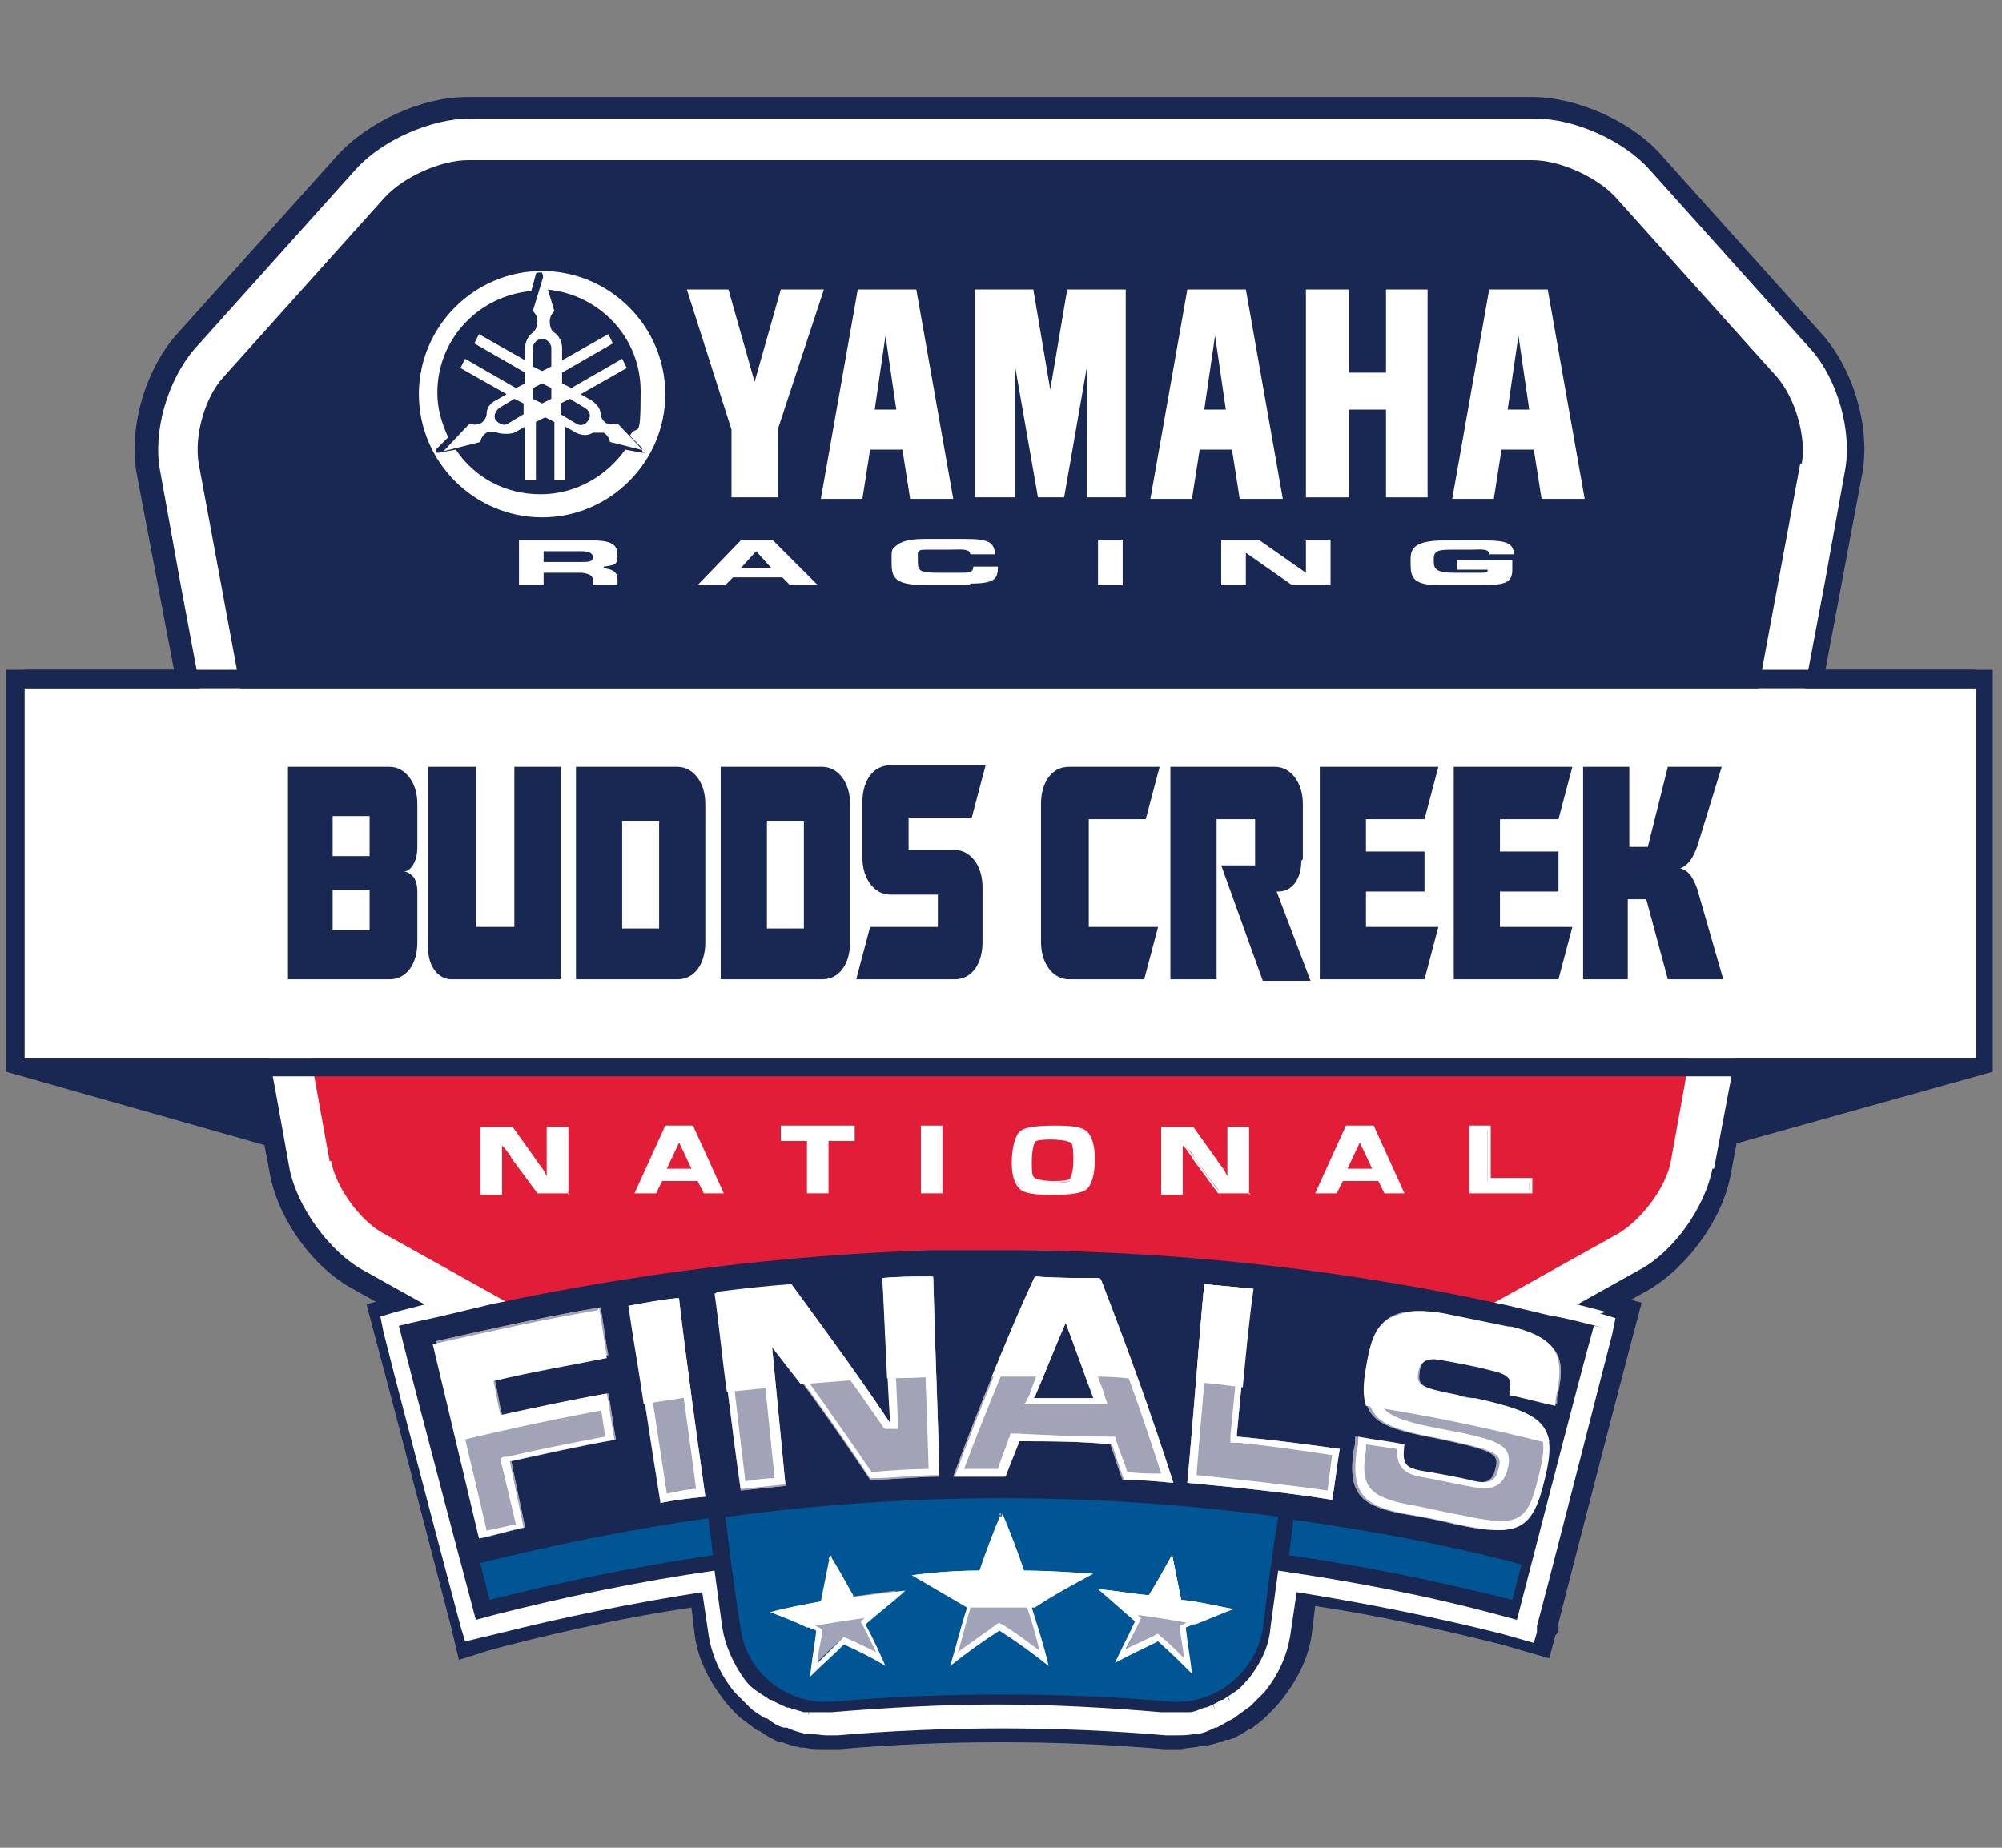 <?xml version="1.0" encoding="UTF-8"?> <svg xmlns="http://www.w3.org/2000/svg" id="Layer_1" version="1.1" viewBox="0 0 130 120"><rect x="0" y="0" width="130" height="120" fill="#808080" stroke="none"/><defs><style> .st0 { fill: #a1a3b9; } .st1 { fill: #005694; } .st2 { fill: #182852; } .st3 { fill: #fff; } .st4 { fill: #e21d38; } .st5 { fill: #a3a3b7; } </style></defs><g><g><path class="st2" d="M76.4,113.6c-.3,0-.5,0-.8,0-7-.6-14.2-.6-21.1,0-.3,0-.5,0-.8,0h-.2c-.4,0-.8,0-1.3-.1h-.2c-.4-.1-.9-.2-1.3-.4h-.2c-.4-.2-.8-.4-1.2-.7h-.1c-.4-.3-.8-.6-1.2-.9h0c-.4-.4-.7-.7-1-1.1-1-1.3-1.7-2.7-1.9-4.3l-.2-1.7c-4.1.6-8.2,1.5-12.1,2.5l-1.1.3-1.9.6-.5-2.1s-3.6-13.9-5-19.1l-.5-1.9,1.9-.5c1.2-.3,2.3-.6,3.5-.9.9-.2,1.7-.4,2.6-.6,8.7-1.9,17.6-3.1,26.6-3.5h0c0,0,2.2-.2,2.2-.2,1.6,0,3.3,0,4.9,0h.4c.2,0,.5,0,.7,0h1.8s0,0,0,0c10.2.3,20.4,1.5,30.2,3.6.9.2,1.7.4,2.6.6h0c1.2.3,2.3.6,3.5.9l1.9.5-.5,1.9c-.8,3-4.4,16.9-4.9,18.9v.6l-.2.2-.4,1.5-3.1-.9c-4-1-8.1-1.9-12.1-2.5l-.2,1.7c-.2,1.6-.9,3-1.9,4.3-.3.4-.7.8-1,1.1h0c-.4.4-.7.6-1.1.9h-.1c-.4.3-.8.5-1.3.7h-.2c-.5.2-.9.3-1.4.4h-.2c-.4.1-.9.1-1.3.2h-.2ZM78,109.4l.8,1.8-.7-1.9c.2,0,.4-.2.7-.3.3-.2.5-.3.7-.5.2-.2.4-.4.6-.6.6-.7.9-1.5,1-2.3l.8-5.7,2,.3c4.4.6,8.9,1.5,13.2,2.6h0c0-.1.6,0,.6,0,.9-3.6,2.9-11.2,3.9-15.1-.5-.1-1-.2-1.5-.4-.8-.2-1.7-.4-2.5-.6-10.2-2.2-20.7-3.4-31.2-3.6h-1.8c-.9,0-1.9,0-2.8,0h-1.4c-9.5.4-19,1.6-28.1,3.6-.8.2-1.7.4-2.5.6-.5.1-1,.2-1.5.4,1.2,4.5,3.1,11.8,4,15.2,4.5-1.1,9.2-2,13.8-2.7l2-.3.8,5.7c.1.8.5,1.6,1,2.2.2.2.4.4.6.6.2.2.5.4.7.5.3.2.5.3.8.4h0c.3.1.5.2.7.2h.1c.3,0,.5,0,.8,0h.1c.1,0,.2,0,.3,0,7.2-.6,14.6-.6,21.8,0,.1,0,.2,0,.3,0h.1c.2,0,.5,0,.8,0h.1c.2,0,.5-.1.7-.2Z"></path><path class="st3" d="M100.6,85.4c-.8-.2-1.7-.4-2.5-.6-10.4-2.3-21-3.5-31.6-3.6,0,0,0,0,0,0-.4,0-.8,0-1.1,0-1.6,0-3.3,0-4.9,0,0,0,0,0,0,0-9.5.3-19.1,1.5-28.5,3.5-.8.2-1.7.4-2.5.6-1.2.3-2.3.5-3.5.8,1.3,5.2,5,19.1,5,19.1h0s0,0,0,0l1.1-.3c4.7-1.2,9.5-2.2,14.4-2.9l.5,3.7c.2,1.2.7,2.3,1.4,3.3,0,0,0,0,0,0,.2.3.5.6.8.8,0,0,0,0,0,0,.3.2.6.4.9.6,0,0,0,0,.1,0,.3.2.6.3,1,.5,0,0,0,0,.1,0,.3.1.7.2,1,.3,0,0,0,0,.1,0,.4,0,.7,0,1.1,0,0,0,0,0,0,0,.2,0,.4,0,.6,0,3.6-.3,7.2-.5,10.7-.5,3.6,0,7.2.2,10.7.5.2,0,.4,0,.6,0s0,0,0,0c.4,0,.8,0,1.1,0,0,0,0,0,.1,0,.4,0,.7-.2,1-.3,0,0,0,0,.1,0,.3-.1.7-.3,1-.5,0,0,0,0,.1,0,.3-.2.6-.4.9-.6,0,0,0,0,0,0,.3-.2.5-.5.8-.8,0,0,0,0,0,0,.7-.9,1.3-2,1.4-3.3l.5-3.7c4.8.7,9.6,1.6,14.4,2.9l1.1.3s0,0,0,0h0s4.1-15.9,5-19.1c-1.2-.3-2.3-.6-3.5-.8Z"></path><g><g><path class="st2" d="M65,105.5c-1.7,0-3.4-.4-4.7-1.1l-37.3-20.8c-2.6-1.4-4.8-4.6-5.4-7.4l-.3-1.8L.4,69.6v-26.1h11l-2.4-12.7c-.6-2.9.5-6.7,2.5-8.9l10.5-11.7c1.9-2.1,5.4-3.7,8.3-3.7h69.2c2.9,0,6.4,1.6,8.3,3.7l10.5,11.7c2,2.2,3.1,6,2.5,8.9l-2.4,12.7h11v26.1l-16.8,4.7-.3,1.8c-.5,2.9-2.8,6-5.4,7.4l-37.3,20.8c-1.3.7-3,1.1-4.7,1.1Z"></path><polygon class="st2" points="111.4 68.7 128.4 68.7 128.4 68.7 111.4 73.4 111.4 68.7"></polygon><polygon class="st2" points="18.6 68.7 1.6 68.7 1.6 68.7 18.6 73.4 18.6 68.7"></polygon><g><path class="st3" d="M111.2,75.9c-.5,2.5-2.5,5.4-4.8,6.6l-37.3,20.8c-1.1.6-2.6,1-4.1,1s-3-.3-4.1-1l-37.3-20.8c-2.2-1.2-4.3-4.1-4.8-6.6l-.9-5-6.2-33.1-1.3-7.2c-.5-2.6.5-5.9,2.2-7.9l10.5-11.7c1.7-1.9,4.9-3.3,7.4-3.3h69.2c2.5,0,5.7,1.4,7.4,3.3l10.5,11.7c1.7,1.9,2.7,5.3,2.2,7.9l-1.3,7.2-7.2,38.1Z"></path><path class="st2" d="M65,105.7c-1.8,0-3.5-.4-4.8-1.2l-37.3-20.8c-2.6-1.4-4.9-4.6-5.4-7.6L8.9,30.9c-.6-3,.5-6.8,2.5-9.1l10.5-11.7c2-2.2,5.5-3.8,8.4-3.8h69.2c2.9,0,6.5,1.6,8.4,3.8l10.5,11.7c2,2.3,3.1,6.1,2.5,9.1l-8.5,45.3h0c-.5,2.9-2.8,6.1-5.4,7.6l-37.3,20.8c-1.3.8-3.1,1.2-4.8,1.2ZM30.4,9.2c-2.1,0-4.9,1.2-6.4,2.8l-10.5,11.7c-1.5,1.6-2.3,4.6-1.9,6.7l8.5,45.3c.4,2.1,2.2,4.6,4.1,5.6l37.3,20.8c1.9,1,5,1,6.9,0l37.3-20.8c1.9-1,3.7-3.5,4.1-5.6h0s8.5-45.3,8.5-45.3c.4-2.1-.4-5.1-1.9-6.7l-10.5-11.7c-1.4-1.6-4.2-2.8-6.4-2.8H30.4Z"></path></g><path class="st3" d="M111.2,75.9c-.5,2.5-2.5,5.4-4.8,6.6l-37.3,20.8c-1.1.6-2.6,1-4.1,1s-3-.3-4.1-1l-37.3-20.8c-2.2-1.2-4.3-4.1-4.8-6.6l-.9-5-6.2-33.1-1.3-7.2c-.5-2.6.5-5.9,2.2-7.9l10.5-11.7c1.7-1.9,4.9-3.3,7.4-3.3h69.2c2.5,0,5.7,1.4,7.4,3.3l10.5,11.7c1.7,1.9,2.7,5.3,2.2,7.9l-1.3,7.2-7.2,38.1Z"></path><g><path class="st4" d="M21.5,75.4c.3,1.7,1.9,3.9,3.4,4.7l37.3,20.8c1.5.9,4.1.9,5.6,0l37.3-20.8c1.5-.9,3.1-3,3.4-4.7l1.3-7.2H20.1l1.3,7.2Z"></path><path class="st2" d="M117,30.1c.3-1.7-.4-4.2-1.6-5.6l-10.5-11.7c-1.2-1.3-3.6-2.4-5.4-2.4H30.4c-1.8,0-4.2,1.1-5.4,2.4l-10.5,11.7c-1.2,1.3-1.9,3.8-1.6,5.6l2.8,15.1h98.4l2.8-15.1Z"></path></g><path class="st3" d="M128.4,68.7H1.6v-24h126.7v24Z"></path><rect class="st2" x="1.6" y="68.7" width="126.7" height="1.2"></rect><rect class="st2" x="1.6" y="43.5" width="126.7" height="1.2"></rect></g><g><g><path class="st3" d="M36.9,73.3v4.1h-1.9l-1.7-2.3c0-.1-.2-.3-.4-.6l-.2-.3-.2-.3h0v.3s0,.3,0,.3v.5s0,2.4,0,2.4h-1.1v-4.1h1.9l1.5,2.1c.1.2.3.4.5.7l.2.3.2.3h0v-.3s0-.3,0-.3v-.5s0-2.4,0-2.4h1.1Z"></path><path class="st3" d="M37,77.5h-2.1l-1.7-2.3c0-.1-.2-.3-.4-.6l-.2-.2h0c0,.1,0,.7,0,.7v2.5h-1.4v-4.4h2.1l1.5,2.1c.1.2.3.4.5.7l.2.4h0c0-.1,0-.7,0-.7v-2.5h1.4v4.4ZM35.1,77.3h1.7v-3.9h-.9v3.4s-.2,0-.2,0l-.5-.7c-.2-.3-.3-.5-.5-.7l-1.5-2h-1.7v3.9h.9v-3.1s0-.4,0-.4h.2l.4.7c.2.3.3.5.4.6l1.6,2.2Z"></path></g><g><path class="st3" d="M45.4,76.6h-2.5l-.4.8h-1.2l1.9-4.1h1.7l2,4.1h-1.1l-.4-.8ZM45.1,76l-1-2.2-1,2.2h2Z"></path><path class="st3" d="M47.1,77.5h-1.4l-.4-.8h-2.3l-.4.8h-1.4l2-4.4h1.8c0,0,2,4.4,2,4.4ZM45.8,77.3h.9l-1.8-3.9h-1.5l-1.8,3.9h.9l.4-.8h2.7l.4.8ZM45.3,76.2h-2.4l1.2-2.6,1.2,2.6ZM43.3,75.9h1.6l-.8-1.7-.8,1.7Z"></path></g><g><path class="st3" d="M53.7,74v3.4h-1.1v-3.4h-1.7v-.7h4.5v.7h-1.7Z"></path><path class="st3" d="M53.8,77.5h-1.4v-3.4h-1.7v-1h4.8v1h-1.7v3.4ZM52.7,77.3h.9v-3.4h1.7v-.5h-4.3v.5h1.7v3.4Z"></path></g><g><path class="st3" d="M61,73.3v4.1h-1.1v-4.1h1.1Z"></path><path class="st3" d="M61.2,77.5h-1.4v-4.4h1.4v4.4ZM60.1,77.3h.9v-3.9h-.9v3.9Z"></path></g><g><path class="st3" d="M68.5,73.2c1.1,0,1.7.1,2,.4.3.2.5.8.5,1.7s-.2,1.5-.5,1.8c-.3.2-1,.4-2.2.4s-1.7-.1-2-.4c-.3-.2-.5-.8-.5-1.6s.2-1.6.5-1.9c.3-.3,1-.4,2.2-.4ZM68.4,73.9c-.7,0-1.2,0-1.3.2-.1.1-.2.6-.2,1.4s0,1,.2,1.1.6.2,1.3.2,1.1,0,1.2-.2.2-.5.2-1.2,0-1.1-.2-1.2-.6-.2-1.3-.2Z"></path><path class="st3" d="M68.3,77.6c-1.1,0-1.8-.1-2.1-.4-.3-.3-.5-.8-.5-1.7s.2-1.7.5-2c.3-.3,1.1-.4,2.3-.4s1.8.1,2.1.4c.3.3.5.9.5,1.8s-.2,1.6-.5,1.9c-.3.3-1.1.4-2.3.4ZM68.5,73.4c-1.4,0-2,.2-2.2.4-.3.2-.4.8-.4,1.8s.1,1.3.4,1.5c.3.2.9.3,2,.3s1.9-.2,2.1-.3c.3-.2.4-.8.4-1.7s-.1-1.4-.4-1.6c-.3-.2-.9-.3-2-.3ZM68.4,76.9c-1,0-1.3-.1-1.4-.2-.2-.1-.3-.5-.3-1.2,0-1.1.1-1.4.2-1.5.1-.1.4-.2,1.4-.2s1.2.1,1.4.2c.1.1.2.4.2,1.3s-.1,1.2-.2,1.3c-.1.1-.4.2-1.3.2ZM68.4,74c-1,0-1.2.1-1.2.2,0,0-.2.3-.2,1.3s.1.9.2,1c0,0,.3.2,1.2.2s1.1-.1,1.1-.2c0,0,.2-.3.2-1.2s-.1-1.1-.2-1.1c0,0-.3-.2-1.2-.2Z"></path></g><g><path class="st3" d="M81.1,73.3v4.1h-1.9l-1.7-2.3c0-.1-.2-.3-.4-.6l-.2-.3-.2-.3h0v.3s0,.3,0,.3v.5s0,2.4,0,2.4h-1.1v-4.1h1.9l1.5,2.1c.1.2.3.4.5.7l.2.3.2.3h0v-.3s0-.3,0-.3v-.5s0-2.4,0-2.4h1.1Z"></path><path class="st3" d="M81.2,77.5h-2.1l-1.7-2.3c0-.1-.2-.3-.4-.6l-.2-.2h0c0,.1,0,.7,0,.7v2.5h-1.4v-4.4h2.1l1.5,2.1c.1.2.3.4.5.7l.2.4h0c0-.1,0-.7,0-.7v-2.5h1.4v4.4ZM79.2,77.3h1.7v-3.9h-.9v3.4s-.2,0-.2,0l-.5-.7c-.2-.3-.3-.5-.5-.7l-1.5-2h-1.7v3.9h.9v-3.1s0-.4,0-.4h.2l.4.7c.2.3.3.5.4.6l1.6,2.2Z"></path></g><g><path class="st3" d="M89.6,76.6h-2.5l-.4.8h-1.2l1.9-4.1h1.7l2,4.1h-1.1l-.4-.8ZM89.3,76l-1-2.2-1,2.2h2Z"></path><path class="st3" d="M91.3,77.5h-1.4l-.4-.8h-2.3l-.4.8h-1.4l2-4.4h1.8c0,0,2,4.4,2,4.4ZM90,77.3h.9l-1.8-3.9h-1.5l-1.8,3.9h.9l.4-.8h2.7l.4.8ZM89.5,76.2h-2.4l1.2-2.6,1.2,2.6ZM87.5,75.9h1.6l-.8-1.7-.8,1.7Z"></path></g><g><path class="st3" d="M96.6,73.3v3.4h2.7v.7h-3.8v-4.1h1.1Z"></path><path class="st3" d="M99.5,77.5h-4.1v-4.4h1.4v3.4h2.7v1ZM95.7,77.3h3.6v-.5h-2.7v-3.4h-.9v3.9Z"></path></g></g></g><path class="st3" d="M104.3,85.2c-1.2-.3-2.3-.6-3.5-.9h0c-.4-.1-.9-.2-1.3-.3-.3.2-.6.4-1,.5-.6.2-1.2.4-1.8.6,0,0,0,0-.1,0,0,0,0,0-.1,0,0,0-.1,0-.2.1.5.1,1,.2,1.6.3.8.2,1.7.4,2.5.6.8.2,1.7.4,2.5.6-1,3.9-3.6,13.9-4.5,17.1h-.3c0,0,0,0,0,0-4.7-1.2-9.5-2.2-14.4-2.8h-1c0-.1-.6,4.6-.6,4.6-.1,1-.6,2-1.2,2.8-.2.2-.4.5-.7.7-.2.2-.5.4-.8.5l.5.9-.6-.8c-.3.2-.5.3-.8.4l.4.9-.5-.9c-.3.1-.6.2-.9.2h-.1c-.3,0-.7.1-1,.1h0c-.2,0-.3,0-.5,0-7.2-.6-14.5-.6-21.7,0-.2,0-.3,0-.5,0h0c-.3,0-.6,0-1,0l-.2,1v-1c-.2,0-.5-.1-.8-.2l-.3.9.2-1c-.3-.1-.6-.2-.8-.4l-.5.9.4-.9c-.3-.2-.5-.3-.8-.6-.2-.2-.5-.4-.7-.7-.7-.8-1.1-1.8-1.2-2.8l-.6-4.7h-1c-4.9.8-9.7,1.8-14.5,3h-.2c-.8-3-3.2-12.3-4.5-17.1.8-.2,1.7-.4,2.5-.6.6-.1,1.3-.3,1.9-.4-.3-.1-.6-.3-.8-.5-.5-.3-.8-.7-1.1-1.1-.2,0-.3,0-.5.1-1.2.3-2.3.6-3.5.9l-1,.3.2,1c1.3,5.2,5,19.1,5,19.1l.3,1,2.1-.5c4.4-1.1,8.8-2,13.3-2.7l.4,2.7c.2,1.4.8,2.7,1.7,3.8.3.3.6.6,1,1,.3.3.7.5,1,.7h.1c.4.3.7.5,1.1.6h.2c.4.2.8.3,1.2.4h.2c.4,0,.8.1,1.2.1h0c.2,0,.5,0,.7,0,7-.6,14.3-.6,21.3,0,.2,0,.5,0,.7,0h0c.4,0,.8,0,1.2-.1h.1c.4,0,.8-.2,1.2-.4h.1c.4-.2.7-.4,1.1-.6h0c.4-.3.7-.5,1.1-.8.3-.3.6-.6.9-.9.9-1.1,1.5-2.4,1.7-3.8l.4-2.7c4.4.7,8.9,1.6,13.3,2.7l2.1.6.2-.7h0v-.4c.4-1.4,4.1-15.9,4.9-19l.2-1-1-.3Z"></path><g><path class="st2" d="M104,86.2c-1.2-.3-2.3-.6-3.5-.8-.8-.2-1.7-.4-2.5-.6-10.4-2.3-21-3.5-31.6-3.6,0,0,0,0,0,0-.4,0-.8,0-1.1,0-1.6,0-3.3,0-4.9,0,0,0,0,0,0,0-9.5.3-19.1,1.5-28.5,3.5-.8.2-1.7.4-2.5.6-1.2.3-2.3.5-3.5.8,1.3,5.2,5,19.1,5,19.1h0s0,0,0,0l1.1-.3c4.7-1.2,9.5-2.2,14.4-2.9l.5,3.7c.2,1.2.7,2.3,1.4,3.3,0,0,0,0,0,0,.2.3.5.6.8.8,0,0,0,0,0,0,.3.2.6.4.9.6,0,0,0,0,.1,0,.3.2.6.3,1,.5,0,0,0,0,.1,0,.3.1.7.2,1,.3,0,0,0,0,.1,0,.4,0,.7,0,1.1,0,0,0,0,0,0,0,.2,0,.4,0,.6,0,3.6-.3,7.2-.5,10.7-.5,3.6,0,7.2.2,10.7.5.2,0,.4,0,.6,0s0,0,0,0c.4,0,.8,0,1.1,0,0,0,0,0,.1,0,.4,0,.7-.2,1-.3,0,0,0,0,.1,0,.3-.1.7-.3,1-.5,0,0,0,0,.1,0,.3-.2.6-.4.9-.6,0,0,0,0,0,0,.3-.2.5-.5.8-.8,0,0,0,0,0,0,.7-.9,1.3-2,1.4-3.3l.5-3.7c4.8.7,9.6,1.6,14.4,2.9l1.1.3s0,0,0,0h0s4.1-15.9,5-19.1Z"></path><path class="st5" d="M42.9,97.6c1-.2,1.9-.3,2.9-.4-.6-4.3-1.2-8.5-1.7-12.8-1.1.1-2.1.3-3.2.5.7,4.3,1.3,8.5,2,12.8ZM57.8,92.5s0,0,0,0c-2-3-4.2-6-6.4-9-1.6.1-3.3.3-4.9.5.5,4.3,1,8.6,1.6,12.8,1-.1,1.9-.2,2.9-.3-.3-3.1-.6-6.2-.9-9.3,0,0,0,0,0,0,2.3,2.9,4.4,5.9,6.4,8.9,1.5,0,3-.2,4.5-.2-.1-4.3-.3-8.6-.4-12.9-1.1,0-2.1,0-3.2.1.2,3.1.3,6.3.5,9.4ZM31.2,99.9c1-.2,1.9-.5,2.9-.7-.3-1.4-.6-2.9-.9-4.3,2.3-.5,4.5-1,6.8-1.4-.2-1-.3-2-.5-3-2.3.4-4.6.9-6.9,1.4-.2-.8-.3-1.6-.5-2.4,2.5-.6,4.9-1,7.4-1.5-.2-1-.3-2-.5-3.1-3.6.6-7.1,1.4-10.7,2.2,1,4.2,2,8.4,3,12.6ZM67.2,82.9c-1.9,4.3-3.7,8.6-5.3,13,1.1,0,2.2,0,3.3,0,.3-.8.6-1.5.9-2.3,2,0,4,0,6,.2.3.8.5,1.6.8,2.3,1.1,0,2.2.1,3.2.2-1.4-4.4-3-8.8-4.7-13.2-1.4,0-2.8,0-4.1-.1ZM67.2,90.7c.7-1.6,1.3-3.2,2-4.8.6,1.6,1.2,3.3,1.8,4.9-1.3,0-2.6,0-3.9,0ZM81.4,83.7c-1.1-.1-2.1-.2-3.2-.3-.4,4.3-.7,8.6-1.1,12.9,3.2.3,6.3.6,9.4,1.1.2-1.1.3-2.2.5-3.3-2.2-.3-4.4-.6-6.7-.8.3-3.2.6-6.4,1-9.6ZM95.6,90.8c-3.3-.6-3.6-.7-3.4-1.8.1-.7.6-.9,1.3-.8,1.1.2,2.3.4,3.4.7,1.4.3,1.4.7,1.2,1.6,1,.2,2,.5,3,.7,0-.1,0-.3,0-.4.5-2.2.6-3.8-3.1-4.6-1.5-.3-2.9-.6-4.4-.9-4-.7-4.4,1.1-4.8,3.4-.5,3.2,0,3.9,4.4,4.7,3.8.8,4.2,1,3.9,2-.2,1-.9.9-1.5.8-1.2-.3-2.4-.5-3.6-.7-.8-.2-1.2-.3-1-1.7-1-.2-2-.3-3-.5,0,.3,0,.6-.1.9-.4,2.8.5,3.6,3.1,4.1,1.2.2,2.3.4,3.5.7,3.8.8,4.8.5,5.6-2.9.9-3.6-.1-4.3-4.8-5.3Z"></path><g><path class="st5" d="M42.9,97.6c1-.2,1.9-.3,2.9-.4-.6-4.3-1.2-8.5-1.7-12.8-1.1.1-2.1.3-3.2.5.7,4.3,1.3,8.5,2,12.8ZM57.8,92.5s0,0,0,0c-2-3-4.2-6-6.4-9-1.6.1-3.3.3-4.9.5.5,4.3,1,8.6,1.6,12.8,1-.1,1.9-.2,2.9-.3-.3-3.1-.6-6.2-.9-9.3,0,0,0,0,0,0,2.3,2.9,4.4,5.9,6.4,8.9,1.5,0,3-.2,4.5-.2-.1-4.3-.3-8.6-.4-12.9-1.1,0-2.1,0-3.2.1.2,3.1.3,6.3.5,9.4ZM31.2,99.9c1-.2,1.9-.5,2.9-.7-.3-1.4-.6-2.9-.9-4.3,2.3-.5,4.5-1,6.8-1.4-.2-1-.3-2-.5-3-2.3.4-4.6.9-6.9,1.4-.2-.8-.3-1.6-.5-2.4,2.5-.6,4.9-1,7.4-1.5-.2-1-.3-2-.5-3.1-3.6.6-7.1,1.4-10.7,2.2,1,4.2,2,8.4,3,12.6ZM67.2,82.9c-1.9,4.3-3.7,8.6-5.3,13,1.1,0,2.2,0,3.3,0,.3-.8.6-1.5.9-2.3,2,0,4,0,6,.2.3.8.5,1.6.8,2.3,1.1,0,2.2.1,3.2.2-1.4-4.4-3-8.8-4.7-13.2-1.4,0-2.8,0-4.1-.1ZM67.2,90.7c.7-1.6,1.3-3.2,2-4.8.6,1.6,1.2,3.3,1.8,4.9-1.3,0-2.6,0-3.9,0ZM81.4,83.7c-1.1-.1-2.1-.2-3.2-.3-.4,4.3-.7,8.6-1.1,12.9,3.2.3,6.3.6,9.4,1.1.2-1.1.3-2.2.5-3.3-2.2-.3-4.4-.6-6.7-.8.3-3.2.6-6.4,1-9.6ZM95.6,90.8c-3.3-.6-3.6-.7-3.4-1.8.1-.7.6-.9,1.3-.8,1.1.2,2.3.4,3.4.7,1.4.3,1.4.7,1.2,1.6,1,.2,2,.5,3,.7,0-.1,0-.3,0-.4.5-2.2.6-3.8-3.1-4.6-1.5-.3-2.9-.6-4.4-.9-4-.7-4.4,1.1-4.8,3.4-.5,3.2,0,3.9,4.4,4.7,3.8.8,4.2,1,3.9,2-.2,1-.9.9-1.5.8-1.2-.3-2.4-.5-3.6-.7-.8-.2-1.2-.3-1-1.7-1-.2-2-.3-3-.5,0,.3,0,.6-.1.9-.4,2.8.5,3.6,3.1,4.1,1.2.2,2.3.4,3.5.7,3.8.8,4.8.5,5.6-2.9.9-3.6-.1-4.3-4.8-5.3Z"></path><path class="st3" d="M98.1,86.7c3,.7,3.1,1.8,2.6,3.9-.7-.2-1.3-.3-2-.5,0-.9-.3-1.4-1.7-1.7-1.1-.2-2.3-.5-3.4-.7-1.1-.2-1.8.3-2,1.2-.3,1.6.8,1.8,3.1,2.2.3,0,.5.1.8.2,0,0,.2,0,.3,0,4.4.9,4.9,1.5,4.1,4.6-.7,3-1.3,3.3-5,2.5-1.2-.2-2.3-.5-3.5-.7-2.5-.5-3.1-1.2-2.7-3.5,0-.1,0-.3,0-.4.7.1,1.3.2,2,.3,0,1.2.5,1.6,1.5,1.8,1.2.2,2.4.5,3.6.7.4,0,1.7.4,2.1-1.2.4-1.6-.6-1.9-4.3-2.6-4.3-.8-4.4-1.4-4-4.2.4-2.3.7-3.6,4.2-3,1.5.3,2.9.6,4.4.9M80.8,84.1c-.3,3-.6,6-.9,9.1,0,.2,0,.3,0,.5.2,0,.3,0,.5,0,2.1.2,4.1.5,6.1.8-.1.8-.2,1.5-.3,2.3-2.8-.4-5.6-.7-8.5-1,.3-4,.7-7.9,1-11.9.7,0,1.4.1,2.1.2M71,83.5c1.6,4,3.1,8.1,4.4,12.2-.7,0-1.4,0-2.2-.1-.2-.7-.5-1.3-.7-2,0-.1,0-.2-.1-.3-.1,0-.2,0-.4,0-2,0-4-.1-6-.2-.1,0-.2,0-.4,0,0,.1,0,.2-.1.3-.2.7-.5,1.3-.7,2-.7,0-1.5,0-2.2,0,1.5-4,3.2-8,4.9-11.9,1.1,0,2.3,0,3.4,0M66.4,91.2c.3,0,.5,0,.8,0,1.3,0,2.6,0,3.9,0,.3,0,.5,0,.8,0,0-.2-.2-.5-.2-.7-.6-1.6-1.2-3.3-1.8-4.9-.2-.4-.3-.8-.5-1.2-.2.4-.4.8-.5,1.2-.7,1.6-1.4,3.2-2,4.8,0,.2-.2.4-.3.7M59.9,83.5c.1,4,.3,8,.4,11.9-1.2,0-2.5.1-3.7.2-2-2.9-4-5.8-6.2-8.7,0,0-.1-.2-.2-.2-.1,0-.2,0-.3,0-.2,0-.4,0-.5,0,0,.2,0,.3,0,.5.3,2.9.6,5.9.9,8.8-.6,0-1.3.1-1.9.2-.5-4-.9-7.9-1.4-11.9,1.3-.2,2.7-.3,4-.4,2.2,2.9,4.3,5.8,6.3,8.7,0,0,.1.2.2.2,0,0,.2,0,.3,0,.2,0,.3,0,.5,0,0-.2,0-.3,0-.5-.1-3-.3-5.9-.4-8.9.7,0,1.4,0,2.1,0M43.6,84.9c.5,3.9,1.1,7.9,1.6,11.8-.6,0-1.3.2-1.9.3-.6-3.9-1.2-7.9-1.8-11.8.7-.1,1.4-.2,2.1-.3M38.4,85.7c.1.7.2,1.4.4,2.1-2.3.4-4.6.9-6.9,1.4-.2,0-.4,0-.5.1,0,.2,0,.3.1.5.2.8.4,1.6.5,2.4,0,.2,0,.3.1.5.2,0,.3,0,.5-.1,2.1-.5,4.3-.9,6.4-1.3.1.7.2,1.3.3,2-2.1.4-4.2.8-6.3,1.3-.2,0-.3,0-.5.1,0,.2,0,.3.1.5.3,1.3.6,2.5.9,3.8-.6.1-1.3.3-1.9.4-.9-3.9-1.8-7.7-2.8-11.6,3.2-.8,6.3-1.4,9.5-2M98.2,86.2c-1.5-.3-2.9-.6-4.4-.9-4-.7-4.4,1.1-4.8,3.4-.5,3.2,0,3.9,4.4,4.7,3.8.8,4.2,1,3.9,2-.2,1-.9.9-1.5.8-1.2-.3-2.4-.5-3.6-.7-.8-.2-1.2-.3-1-1.7-1-.2-2-.3-3-.5,0,.3,0,.6-.1.9-.4,2.8.5,3.6,3.1,4.1,1.2.2,2.3.4,3.5.7,3.8.8,4.8.5,5.6-2.9.9-3.6,0-4.3-4.5-5.3,0,0-.2,0-.3,0-.3,0-.6-.1-.8-.2-2.5-.5-2.8-.6-2.6-1.7.1-.7.6-.9,1.3-.8,1.1.2,2.3.4,3.4.7,1.4.3,1.4.7,1.2,1.6,1,.2,2,.5,3,.7,0-.1,0-.3,0-.4.5-2.2.6-3.8-3.1-4.6h0ZM81.4,83.7c-1.1-.1-2.1-.2-3.2-.3-.4,4.3-.7,8.6-1.1,12.9,3.2.3,6.3.6,9.4,1.1.2-1.1.3-2.2.5-3.3-2.2-.3-4.4-.6-6.7-.8.3-3.2.6-6.4,1-9.6h0ZM71.4,83c-1.4,0-2.8,0-4.1-.1-1.9,4.3-3.7,8.6-5.3,13,1.1,0,2.2,0,3.3,0,.3-.8.6-1.5.9-2.3,2,0,4,0,6,.2.3.8.5,1.6.8,2.3,1.1,0,2.2.1,3.2.2-1.4-4.4-3-8.8-4.7-13.2h0ZM67.2,90.7c.7-1.6,1.3-3.2,2-4.8.6,1.6,1.2,3.3,1.8,4.9-1.3,0-2.6,0-3.9,0h0ZM60.5,82.9c-1.1,0-2.1,0-3.2.1.2,3.1.3,6.3.5,9.4,0,0,0,0,0,0-2-3-4.2-6-6.4-9-1.6.1-3.3.3-4.9.5.5,4.3,1,8.6,1.6,12.8,1-.1,1.9-.2,2.9-.3-.3-3.1-.6-6.2-.9-9.3,0,0,0,0,0,0,2.3,2.9,4.4,5.9,6.4,8.9,1.5,0,3-.2,4.5-.2-.1-4.3-.3-8.6-.4-12.9t0,0ZM44.1,84.3c-1.1.1-2.1.3-3.2.5.7,4.3,1.3,8.5,2,12.8,1-.2,1.9-.3,2.9-.4-.6-4.3-1.2-8.5-1.7-12.8h0ZM38.8,85.1c-3.6.6-7.1,1.4-10.7,2.2,1,4.2,2,8.4,3,12.6,1-.2,1.9-.5,2.9-.7-.3-1.4-.6-2.9-.9-4.3,2.3-.5,4.5-1,6.8-1.4-.2-1-.3-2-.5-3-2.3.4-4.6.9-6.9,1.4-.2-.8-.3-1.6-.5-2.4,2.5-.6,4.9-1,7.4-1.5-.2-1-.3-2-.5-3.1h0Z"></path></g><g><path class="st3" d="M80.7,90.1c.2-2.1.4-4.3.7-6.4-1.1-.1-2.1-.2-3.2-.3-.2,2.1-.4,4.3-.5,6.4,1,0,2,.2,3,.3Z"></path><path class="st3" d="M100.6,93.6c-.3-1.5-1.8-2.1-5.1-2.7-3.3-.6-3.6-.7-3.4-1.8.1-.7.6-.9,1.3-.8,1.1.2,2.3.4,3.4.7,1.4.3,1.4.7,1.2,1.6,1,.2,2,.5,3,.7,0-.1,0-.3,0-.4.5-2.2.6-3.8-3.1-4.6-1.5-.3-2.9-.6-4.4-.9-4-.7-4.4,1.1-4.8,3.4-.2,1.1-.2,1.9,0,2.5,3.9.6,7.8,1.4,11.7,2.4Z"></path><path class="st3" d="M67.7,89.3c.5-1.1,1-2.3,1.5-3.4.5,1.2.9,2.3,1.3,3.5,1.1,0,2.2,0,3.3.2-.8-2.2-1.6-4.4-2.5-6.6-1.4,0-2.8,0-4.1-.1-1,2.1-1.9,4.3-2.8,6.5,1.1,0,2.2,0,3.3,0Z"></path><path class="st3" d="M50.2,90.1c0-1-.2-1.9-.3-2.9,0,0,0,0,0,0,.7.9,1.4,1.8,2.1,2.7,1.3-.1,2.5-.2,3.8-.3-1.4-2.1-3-4.1-4.5-6.1-1.6.1-3.3.3-4.9.5.3,2.1.5,4.3.8,6.4,1-.1,2-.2,3-.3Z"></path><path class="st3" d="M44.9,90.7c-.3-2.1-.6-4.3-.9-6.4-1.1.1-2.1.3-3.2.5.3,2.1.7,4.3,1,6.4,1-.2,2-.3,3-.5Z"></path><path class="st3" d="M60.7,89.4c0-2.2-.1-4.3-.2-6.5-1.1,0-2.1,0-3.2.1.1,2.2.2,4.3.3,6.5,1,0,2,0,3-.1Z"></path><path class="st3" d="M39.6,91.6c0-.3-.1-.6-.2-.9-2.3.4-4.6.9-6.9,1.4-.2-.8-.3-1.6-.5-2.4,2.5-.6,4.9-1,7.4-1.5-.2-1-.3-2-.5-3.1-3.6.6-7.1,1.4-10.7,2.2.5,2.1,1,4.2,1.5,6.3,3.3-.8,6.6-1.5,9.9-2.1Z"></path></g><path class="st1" d="M31.2,101.6c.2.8.4,1.5.6,2.3,4.8-1.2,9.6-2.2,14.5-2.9-.1-.8-.2-1.6-.3-2.4-5,.7-9.9,1.7-14.8,2.9ZM84,98.6c-.1.8-.2,1.6-.3,2.4,4.9.7,9.7,1.7,14.5,2.9.2-.8.4-1.5.6-2.3-4.9-1.3-9.8-2.2-14.8-2.9ZM47.1,98.5c.3,2.4.6,4.9,1,7.3.4,2.9,3.1,5,6.1,4.7,7.2-.6,14.5-.6,21.7,0,2.9.3,5.6-1.8,6.1-4.7.3-2.4.6-4.9,1-7.3-11.9-1.6-23.9-1.6-35.7,0Z"></path><g><g><path class="st0" d="M63,104.3c-1-.7-2.1-1.3-3.2-1.9,1.3-.1,2.6-.2,3.9-.2.4-1.1.8-2.2,1.3-3.3.4,1.1.8,2.2,1.2,3.3,1.4,0,2.7,0,4.1.2-1.2.6-2.3,1.3-3.4,2,.4,1.1.7,2.3,1,3.4-.9-.7-1.9-1.4-2.9-2.1-1,.7-2,1.4-3,2.1.3-1.1.6-2.3,1-3.4ZM53.2,105.7c-.8-.4-1.7-.7-2.6-1.1.9-.2,1.9-.4,2.8-.6.2-.9.3-1.7.5-2.6.4.8.9,1.5,1.3,2.3,1-.1,2-.3,3-.4-.8.6-1.5,1.2-2.2,1.9.4.8.8,1.6,1.1,2.4-.8-.4-1.6-.8-2.4-1.2-.7.6-1.3,1.2-2,1.9.1-.9.2-1.7.4-2.6ZM73.9,105.3c-.7-.6-1.4-1.2-2.1-1.8,1,0,1.9.2,2.9.3.4-.8.9-1.5,1.3-2.3.2.9.4,1.7.5,2.6,1,.2,2,.3,3,.5-.9.4-1.8.7-2.7,1.1.1.9.3,1.7.4,2.6-.6-.6-1.3-1.3-1.9-1.9-.8.4-1.6.8-2.4,1.2.4-.8.7-1.6,1.1-2.4Z"></path><path class="st3" d="M65,99.3c.4.9.7,1.8,1,2.8,0,0,0,.2,0,.2,0,0,.2,0,.3,0,1.1,0,2.3,0,3.4.1-1,.5-1.9,1.1-2.8,1.7,0,0-.1,0-.2.1,0,0,0,.1,0,.2.3.9.6,1.9.8,2.8-.8-.6-1.6-1.2-2.4-1.7,0,0-.1,0-.2-.1,0,0-.1,0-.2.1-.8.6-1.7,1.2-2.5,1.8.3-.9.5-1.9.8-2.8,0,0,0-.1,0-.2,0,0-.1,0-.2-.1-.9-.6-1.8-1.1-2.7-1.6,1.1,0,2.2-.1,3.3-.2,0,0,.2,0,.3,0,0,0,0-.1,0-.2.3-.9.7-1.8,1-2.8M75.9,102c.1.7.3,1.3.4,2,0,0,0,.2,0,.2,0,0,.2,0,.3,0,.8.1,1.5.3,2.3.4-.7.3-1.4.6-2.1.9,0,0-.2,0-.2,0,0,0,0,.2,0,.2.1.7.2,1.3.3,2-.5-.5-1-1-1.5-1.4,0,0-.1-.1-.2-.2,0,0-.1,0-.2.1-.6.3-1.3.6-1.9.9.3-.6.6-1.2.9-1.8,0,0,0-.1.1-.2,0,0-.1-.1-.2-.2-.5-.5-1.1-.9-1.6-1.4.7,0,1.5.2,2.2.3,0,0,.2,0,.3,0,0,0,0-.1.1-.2.3-.6.7-1.2,1-1.8M54.1,102c.3.6.7,1.2,1,1.8,0,0,0,.1.1.2,0,0,.2,0,.3,0,.8-.1,1.5-.2,2.3-.3-.6.5-1.1,1-1.7,1.4,0,0-.1.1-.2.2,0,0,0,.1.1.2.3.6.6,1.2.9,1.8-.6-.3-1.2-.6-1.9-.9,0,0-.1,0-.2-.1,0,0-.1.1-.2.2-.5.5-1,1-1.5,1.5,0-.7.2-1.3.3-2,0,0,0-.2,0-.2,0,0-.1,0-.2-.1-.6-.3-1.3-.6-2-.8.7-.2,1.5-.3,2.2-.4,0,0,.2,0,.3,0,0,0,0-.2,0-.2.1-.7.3-1.3.4-2M65,98.3c-.5,1.2-1,2.5-1.4,3.7-1.5,0-2.9.1-4.4.3,1.2.7,2.4,1.4,3.6,2.1-.4,1.2-.7,2.5-1.1,3.8,1-.8,2.1-1.6,3.2-2.3,1.1.7,2.2,1.5,3.2,2.3-.3-1.3-.7-2.5-1.1-3.8,1.2-.8,2.5-1.5,3.8-2.2-1.5-.1-3-.2-4.5-.2-.4-1.2-.9-2.5-1.4-3.7h0ZM76.1,101c-.5.9-1,1.8-1.5,2.6-1.1-.1-2.2-.3-3.3-.4.8.7,1.6,1.4,2.4,2.1-.4.9-.9,1.8-1.3,2.7.9-.5,1.8-.9,2.8-1.4.8.7,1.5,1.4,2.2,2.1-.1-1-.3-2-.4-3,1-.4,2-.9,3.1-1.2-1.1-.2-2.3-.5-3.4-.6-.2-1-.4-2-.6-3h0ZM54,101c-.2,1-.4,2-.6,3-1.1.2-2.2.4-3.3.7,1,.4,2,.8,2.9,1.2-.1,1-.3,2-.4,3,.7-.7,1.5-1.4,2.2-2.1.9.4,1.9.9,2.7,1.4-.4-.9-.8-1.8-1.3-2.7.8-.7,1.7-1.4,2.5-2.1-1.1.1-2.3.3-3.4.4-.5-.9-1-1.8-1.5-2.6h0Z"></path></g><g><path class="st3" d="M76.1,101c-.5.9-1,1.8-1.5,2.6-1.1-.1-2.2-.3-3.3-.4.7.5,1.3,1.1,2,1.6,1.4.2,2.9.4,4.3.7.8-.3,1.7-.7,2.5-1-1.1-.2-2.3-.5-3.4-.6-.2-1-.4-2-.6-3Z"></path><path class="st3" d="M55.4,103.6c-.5-.9-1-1.8-1.5-2.6-.2,1-.4,2-.6,3-1.1.2-2.2.4-3.3.7.8.3,1.6.6,2.4,1,1.4-.3,2.9-.5,4.3-.7.7-.6,1.4-1.2,2.1-1.7-1.1.1-2.3.3-3.4.4Z"></path><path class="st3" d="M67.2,104.4s0,0,0,0c1.2-.8,2.5-1.5,3.8-2.2-1.5-.1-3-.2-4.5-.2-.4-1.2-.9-2.5-1.4-3.7-.5,1.2-1,2.5-1.4,3.7-1.5,0-2.9.1-4.4.3,1.2.7,2.4,1.4,3.6,2.1,0,0,0,0,0,0,1.5,0,2.9,0,4.4,0Z"></path></g></g></g></g><g><path class="st2" d="M25.3,49.8c1,0,1.8,1,1.8,2.4v2.8c0,.5-.1.9-.3,1.2-.2.3-.4.4-.6.4.2,0,.4.1.6.3.2.2.3.6.3,1v3.3c0,1.4-.7,2.4-1.8,2.4h-6.6v-13.8h6.6ZM24,55.6v-2.6h-2.4v2.6h2.4ZM24,60.4v-2.6h-2.4v2.6h2.4Z"></path><path class="st2" d="M27.9,49.8h3v10.4h2.5v-10.4h3v13.8h-7.1c-.8,0-1.5-.8-1.5-2v-11.8Z"></path><path class="st2" d="M37.4,63.6v-13.8h6.6c1,0,1.8,1,1.8,2.4v9c0,1.4-.7,2.4-1.8,2.4h-6.6ZM42.8,60.3v-7h-2.4v7h2.4Z"></path><path class="st2" d="M46.8,63.6v-13.8h6.6c1,0,1.8,1,1.8,2.4v9c0,1.4-.7,2.4-1.8,2.4h-6.6ZM52.2,60.3v-7h-2.4v7h2.4Z"></path><path class="st2" d="M55.6,63.6l.9-3.4h4.4v-2.1h-3.1c-1,0-1.8-1-1.8-2.4v-3.6c0-1.4.7-2.4,1.8-2.4h6.2l-.9,3.4h-4.1v2.1h3c1,0,1.8,1,1.8,2.4v3.6c0,1.4-.7,2.4-1.8,2.4h-6.5Z"></path><path class="st2" d="M75.3,49.8l-.9,3.4h-3.7v7h4.5l-.9,3.4h-4.9c-1,0-1.8-1-1.8-2.4v-9c0-1.4.7-2.4,1.8-2.4h5.8Z"></path><path class="st2" d="M84.5,55.9c0,1.2-.6,2-1.5,2h-.1l2.2,5.8h-3.1l-2.7-7.5h2.2v-3h-2.5v10.4h-3v-13.8h6.8c1,0,1.8,1,1.8,2.4v3.6Z"></path><path class="st2" d="M85.7,49.8h7.7l-.9,3.4h-3.8v2.1h3.8v2.6h-3.8v2.3h4.7l-.9,3.4h-6.8v-13.8Z"></path><path class="st2" d="M94.4,49.8h7.7l-.9,3.4h-3.8v2.1h3.8v2.6h-3.8v2.3h4.7l-.9,3.4h-6.8v-13.8Z"></path><path class="st2" d="M105.8,63.6h-3v-13.8h3v5.2h1.2l1.3-5.2h3.5l-1.6,5.2c-.3.8-.6,1.2-1.1,1.4.5.1.8.5,1.1,1.3l1.7,5.9h-3.6l-1.4-5.2h-1.2v5.2Z"></path></g></g><g><g><g><polygon class="st3" points="84.8 18.8 84.8 32.3 87.6 32.3 87.6 26.6 90 26.6 90 32.3 92.7 32.3 92.7 18.8 90 18.8 90 24.2 87.6 24.2 87.6 18.8 84.8 18.8"></polygon><polygon class="st3" points="63.3 18.8 63.3 32.3 65.9 32.3 65.9 23.7 67.4 32.3 69.1 32.3 70.6 23.7 70.6 32.3 73.1 32.3 73.1 18.8 69.3 18.8 68.2 25.3 67.1 18.8 63.3 18.8"></polygon><polygon class="st3" points="47.3 18.8 49 24.8 50.7 18.8 53.5 18.8 50.5 27.9 50.5 32.3 47.5 32.3 47.5 27.9 44.6 18.8 47.3 18.8"></polygon><path class="st3" d="M59.4,18.8h-3.7l-2.4,13.6h2.7l.5-3.2h2.1l.5,3.2h2.8l-2.4-13.6ZM57.5,21.8l.7,4.8h-1.4l.7-4.8Z"></path><path class="st3" d="M80.8,18.8h-3.7l-2.4,13.6h2.7l.5-3.2h2.1l.5,3.2h2.8l-2.4-13.6ZM78.9,21.8l.7,4.8h-1.4l.7-4.8Z"></path><path class="st3" d="M100.4,18.8h-3.7l-2.4,13.6h2.7l.5-3.2h2.1l.5,3.2h2.8l-2.4-13.6ZM98.6,21.8l.7,4.8h-1.4l.7-4.8Z"></path></g><g><path class="st3" d="M35.2,33.6c4.4,0,8-3.6,8-8s-3.6-8-8-8-8,3.6-8,8,3.6,8,8,8ZM41.9,29.4c0,0,0,0-.2,0l-1.1-.2c-1.2,1.7-3.2,2.9-5.5,2.9s-4.3-1.1-5.5-2.9l-1.1.2c0,0-.1,0-.2,0,0,0,0-.1,0-.2l.8-.8c-.4-.9-.7-1.8-.7-2.9,0-3.5,2.7-6.3,6.1-6.6l.3-1.1c0,0,0-.1.2-.1s.1,0,.2,0l.3,1.1c3.4.3,6.1,3.1,6.1,6.6s-.2,2-.7,2.9l.8.8c0,0,0,.1,0,.2Z"></path><path class="st3" d="M41.8,29.3l-1.7-1.8c-.2.1-.5,0-.7,0-.2-.1-.4-.4-.4-.6h0c0-.4-.3-.7-.6-.9l-.7-.4,3-1.7-.3-.6-3.3,1.9-.6-.3v-.7l3.3-1.9-.3-.6-3,1.7v-.8c0-.4-.2-.8-.5-1h0c-.2-.1-.3-.4-.3-.7s.1-.5.3-.7h0s-.7-2.3-.7-2.3c0,0,0,0,0,0s0,0,0,0l-.7,2.3c.2.2.3.4.3.7s-.1.5-.3.7h0c-.3.2-.5.6-.5,1v.8l-3-1.7-.3.6,3.3,1.9v.7l-.6.3-3.3-1.9-.3.6,3,1.7-.7.4h0c-.4.2-.6.5-.6.9h0c0,.2-.2.5-.4.6-.2.1-.5.1-.7,0h0s-1.7,1.8-1.7,1.8c0,0,0,0,0,0,0,0,0,0,0,0l2.4-.6c0-.2.2-.5.4-.6.2-.1.5-.1.7,0h0c.3.1.8.1,1.1,0l.7-.4v3.5h.7v-3.8l.6-.3.6.3v3.8h.7v-3.5l.7.4c.4.2.8.2,1.1,0h0c.2,0,.5,0,.7,0,.2.1.4.4.4.6h0s2.4.6,2.4.6c0,0,0,0,0,0,0,0,0,0,0,0ZM35.2,26.2l-.6-.3v-.7l.6-.3.6.3v.7l-.6.3ZM34.6,22.6c0-.3.3-.6.6-.6s.6.3.6.6v1.2l-.6.3-.6-.3v-1.2ZM33,27.5c-.3.2-.6,0-.8-.2-.2-.3,0-.6.2-.8l1-.6.6.3v.7l-1,.6ZM38.2,27.3c-.2.3-.5.4-.8.2l-1-.6v-.7l.6-.3,1,.6c.3.2.4.5.2.8ZM38.3,25.9s0,0,0,0h0s0,0,0,0ZM37.1,28.1h0s0,0,0,0h0ZM33.3,28.1h0s0,0,0,0Z"></path></g></g><g><path class="st3" d="M39.2,36.9c.8.1.9.4.9.8v.3h-1.6v-.2c0-.3,0-.5-.7-.6-.3,0-.6,0-.9,0-.5,0-1.1,0-1.6,0v.8h-1.6v-2.9h4.8c1.4,0,1.6.4,1.6,1s-.2.6-.9.7ZM37.7,35.8h-2.4v.7h2.4c.5,0,.8,0,.8-.3s-.3-.4-.8-.4Z"></path><path class="st3" d="M51.3,38l-.5-.5h-3.2l-.5.5h-1.8l2.8-2.9h2.1l2.9,2.9h-1.8ZM49.1,35.8l-1,1.1h2l-1-1.1Z"></path><path class="st3" d="M63,38h-2.8c-1.8,0-2.3-.3-2.3-1.3s-.1-1,.5-1.4c.5-.3,1.3-.3,2-.3s1.2,0,1.8,0c1.6,0,2.4,0,2.4,1h0s-1.6,0-1.6,0c0-.4-.7-.3-1.3-.3s-.9,0-1.4,0-.6,0-.7.2c0,0,0,.4,0,.5,0,.7.1.8,1.4.8s.9,0,1.4,0,.8,0,.8-.4h1.6c0,.8-.2,1.1-1.8,1.1Z"></path><path class="st3" d="M71.3,38v-2.9h1.6v2.9h-1.6Z"></path><path class="st3" d="M83.9,38l-3-2.1v2.1h-1.6v-2.9h2.5l3,2.1v-2.1h1.6v2.9h-2.5Z"></path><path class="st3" d="M96.5,38h-3.1c-1.6,0-1.8-.5-1.8-1.3s-.2-1.6,2.2-1.6h2.7c1.3,0,1.8.2,1.8.9h0c0,0-1.6,0-1.6,0,0-.4-.6-.3-1.1-.3s-.7,0-1.1,0c-1,0-1.4,0-1.4.6s0,.9,1.4.9,1,0,1.5,0,.5,0,.6-.1c0,0,0,0,0-.1h0c0,0-2,0-2,0v-.6h3.6c0,.2,0,.4,0,.6,0,.8-.4,1-1.9,1Z"></path></g></g></svg> 